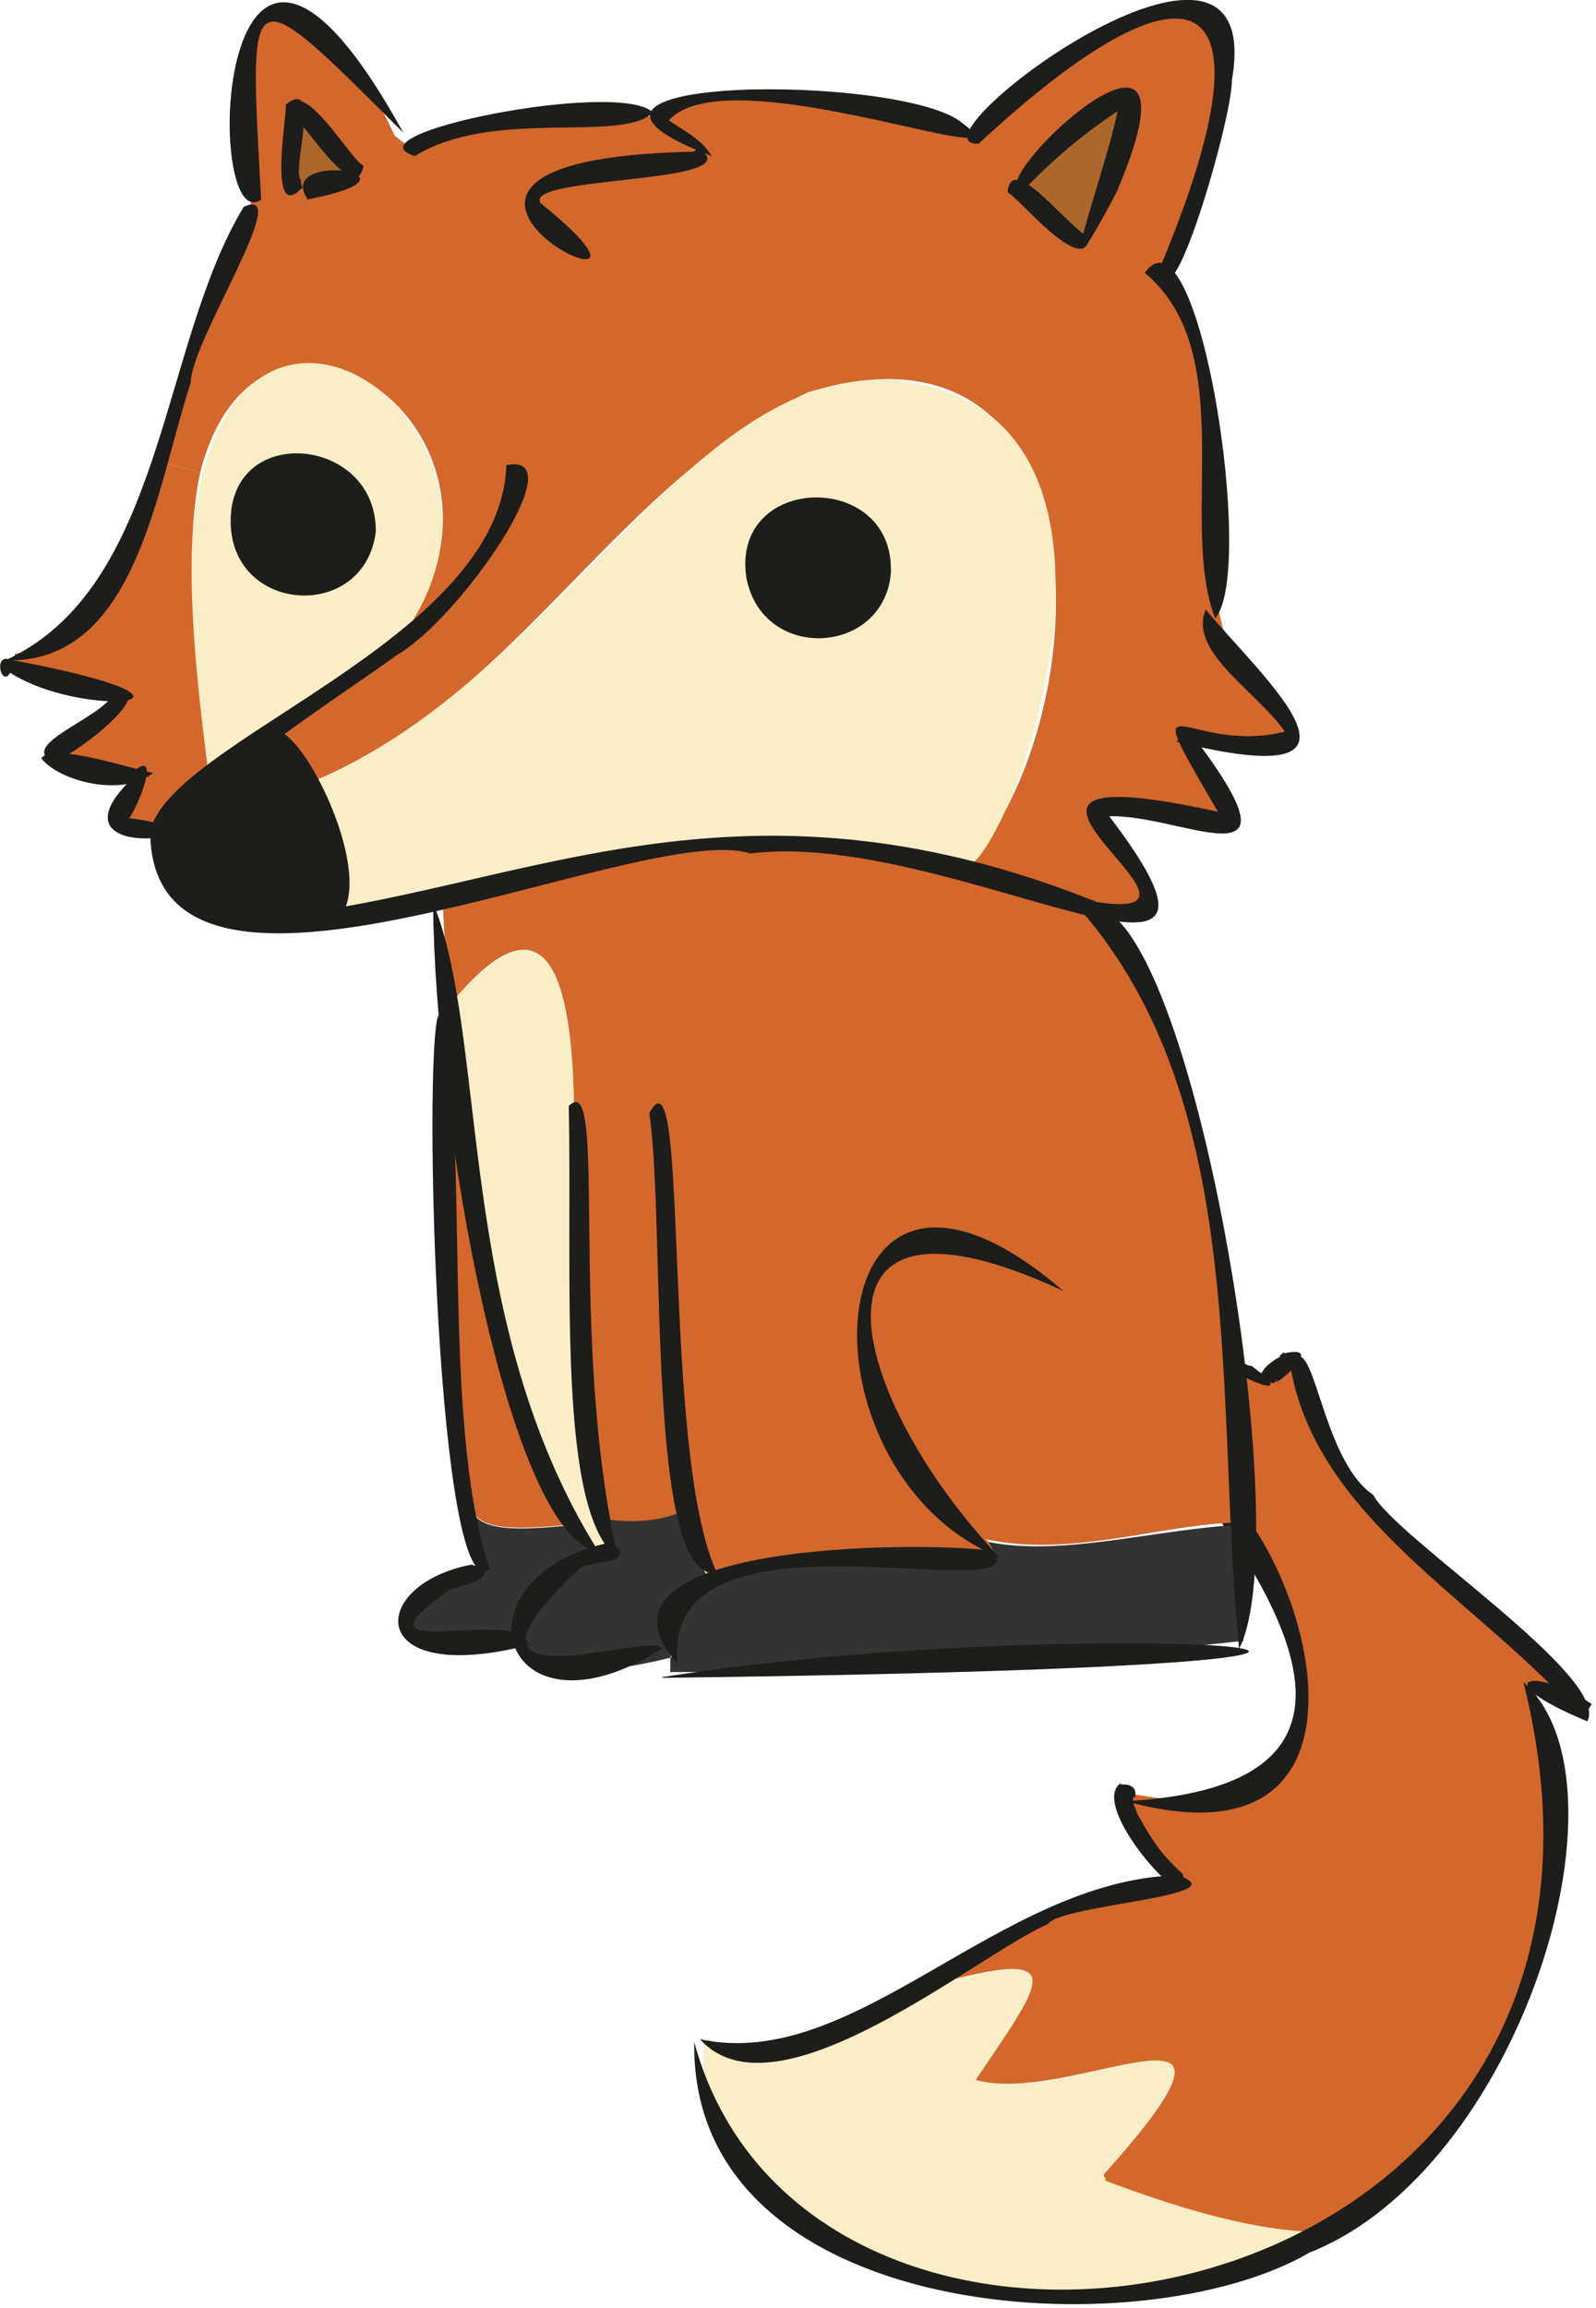 <svg xmlns="http://www.w3.org/2000/svg" viewBox="0 0 220.0 318.0"><title>Baby fox_1</title><g id="bdb14b39-54ca-4a0a-8e8e-d1aec01aa44a" data-name="Livello 2"><g id="b3d363dd-8473-4829-9541-a3b134197397" data-name="Livello 1"><path d="M97.7,280.7c5.3,7.6,25.6-4.8,31.2-7.7,0,.2,0,.3.1.4h0c21.8-5.7,12.7,1.4,5.6,13.2,15.1,3.8,42.1-15.4,17.6,13.1.1.3.2.4.3.4v.4c8.3,3.1,20.3,7.1,30.4,7.1-27.7,17.9-88.3,7.9-85.9-26.2Z" style="fill:#faeec6" /><path d="M129,273.4c-.1-.1-.1-.2-.1-.4,9.5-6.7,21.3-12.9,34-13.5-2.3-1.3-9-10-7.8-12.5,39.1,8,22.6-30.7,8.4-46,.5-6.5.9-13.2.9-19.7h0a22.8,22.8,0,0,0,6.9,7.6l3.9.3c1-.8,1.9-1.2,2.6-1.9l1.2.3c3.3,21.2,26.6,32.5,40.1,48.4-2.5-.8-5.3-2.6-7.8-3.9,9.3,26.9-2.9,60.4-28.5,75.5-9.7,0-20.5-3.4-30.4-7.1v-.4c-.1,0-.2-.1-.3-.4,25.1-28.1-4.3-9.3-17.6-13.1,9.4-14,13.3-18.3-5.6-13.2Z" style="fill:#d4672c" /><path d="M177.8,187.9c3.5,21.5,26.1,32.5,40.4,49l1.2-2.1c-7.8-5.3-15-3.6-.6,2.4,3.3-6-26.5-25.4-29.5-31.2-7.4-5-8.1-23.7-11.5-18.1Z" style="fill:#1d1d1b" /><path d="M210,231.8c22.3,88.8-98,109.6-114.3,49.6-.6,38.8,61.7,42.5,84.8,29,28.9-11.4,45.4-64.5,29.5-78.6Z" style="fill:#1d1d1b" /><path d="M162.4,201.7c19,24.3,26.6,44.6-7.2,46.5,41.7,11.5,22.4-44.1,7.2-46.5Z" style="fill:#1d1d1b" /><path d="M154.5,245.7c-4.9,3.3,11.5,20.8,8.5,12.5-2.3-2.2-3.5-3.3-6.3-8.4,0-.1-.1-.3,0-.2s-.7-1.1-.5-1.8h0v-.2c0,.3,0-.3.1.1s1-2-1.8-1.8Z" style="fill:#1d1d1b" /><path d="M162.3,258.4c-24.7.7-44.4,27.2-65.8,22.6,10.5,11.7,38.1-11.6,48-15.9,1.8-2.7,26.8-3.8,17.8-6.7Z" style="fill:#1d1d1b" /><path d="M177,186.3l-.2.2.2-.2-.7.6h.3c-.8.3-4.9,2.9-1.1,3.7l.6-.4h.1l-.3.2c-.3.7,7.1-5.3,1.1-3.9Z" style="fill:#1d1d1b" /><path d="M163.4,181.9c-.8,5,18.6,13.4,9.1,6.3C169.7,188.4,165.2,176.7,163.4,181.9Z" style="fill:#1d1d1b" /><path d="M66.2,215.5a35.3,35.3,0,0,0-1.1-6.5h.5c2.3,2.6,10.2,1.3,13.6,1.2.5,1,1,1.2,2.7,4-5.1,1.4-11.4,7.7-10.2,12.5C52.7,227.2,50.9,223,66.2,215.5Z" style="fill:#333" /><path d="M83.1,209.2c2.3.5,7.8.6,11.3-1.2a24.5,24.5,0,0,0,3.4,9.7c-4.9,2-7.4,5.4-5.3,10.7-30.8,7.7-22.7-11.7-8.2-14.6Z" style="fill:#333" /><path d="M135.9,212.4c10.2,2.2,22.8-1.6,35.1-2.3.1,5.5.2,10.9.4,16a710.4,710.4,0,0,1-79,4.3v-2h.2c-5.8-19.3,41.7-12.6,44.4-13.4C136.7,213.9,137.7,214.3,135.9,212.4Z" style="fill:#333" /><path d="M79.2,210.1c-12.5-20.6-14.6-47-17.3-71.5,21.8-26.1,16.6,21.6,17,31.5h.7c-.1,13.4.6,30,4.7,43.7a4.7,4.7,0,0,0-2.4.3C81.2,212.9,80.6,212.3,79.2,210.1Z" style="fill:#faeec6" /><path d="M62.1,185.7c-2.5-13.8-1.7-30.8-.5-45.7H62c2.8,22.7,4.5,49.1,17.2,70.1-3.4.1-11.3,1.4-13.6-1.2h-.5C63.9,202.5,63.1,194.2,62.1,185.7Z" style="fill:#d4672c" /><path d="M94.1,208.2c-2.6,1.4-7.8,1.8-11,1-3.1-12.8-3.5-26-3.5-39.1h-.7c0-12.6,3.7-56.9-17-31.5-.4-5.2-.7-10.3-.9-15h0c32-9,59.1-10.4,90,1.6,18,23.6,19.1,54.9,20,84.6-10.6.1-23.1,4.9-35.1,2.3a3.2,3.2,0,0,1,1,2.6c-5.3,0-28.1-2-39.1,2.7a24.5,24.5,0,0,1-3.4-9.7Z" style="fill:#d4672c" /><path d="M146.6,177.9c-34.7-29.8-37.7,25-8.8,36.7-20.6-21.6-29.7-54.6,8.8-36.7Z" style="fill:#1d1d1b" /><path d="M136.9,213.7c-10.3-1.4-58.3-1.2-43.5,15.6C90.8,205.7,143.2,222.2,136.9,213.7Z" style="fill:#1d1d1b" /><path d="M91.3,231.2c146.7-1.8,60.6-9.7,0-.1h0Z" style="fill:#1d1d1b" /><path d="M148.9,125.3c23.4,26.9,18.5,67.5,21.9,101.9,8.5-16.5-7.7-109-21.9-101.9Z" style="fill:#1d1d1b" /><path d="M78.4,152.4c.5,23.8-1.7,56.1,6.8,62.3C78.2,184.2,83.9,147,78.4,152.4Z" style="fill:#1d1d1b" /><path d="M84.3,212.5c-22.7,4.8-15.2,28.7,6.9,14.7-.6-2.8-32.6,9-11.6-10.8C80.8,214.8,88.4,215.8,84.3,212.5Z" style="fill:#1d1d1b" /><path d="M89.5,153.4c2.3,15-.6,64.9,9.3,63.3C91,199.8,95.2,142.6,89.5,153.4Z" style="fill:#1d1d1b" /><path d="M59.7,124.4c.2,30.6,10.5,87.6,22.8,89.4-19.9-31.7-15.1-70.5-22.8-89.4Z" style="fill:#1d1d1b" /><path d="M60.4,139.9c-2.1,6.3-.1,82.3,7.1,76.3-7.1-21.1-2.3-62-7.1-76.3Z" style="fill:#1d1d1b" /><path d="M65,215.6c-14.3,2.7-14.9,16.9,7.8,11.1-.6-5.8-26.6,3.3-10.6-7.8.5,0,7.9-1.8,2.8-3.3Z" style="fill:#1d1d1b" /><path d="M22,114.5c.6-5.3,10.4-9,14.9-12.8,7.2,2.5,12.1,18.8,7.9,24.8v.2C36.8,128.3,21.3,127.6,22,114.5Z" style="fill:#1d1d1b" /><path d="M49.3,23.7l-.9.7c-2.3-.1-4.8,1.2-6.4,1.9l-1.5-.2c-.7-1.6-.2-7.8.1-11.7C43.5,17.8,46.4,20.4,49.3,23.7Z" style="fill:#ab672c" /><path d="M155.7,12.8a50.1,50.1,0,0,1-6.4,20.6c-2.9-2.6-6.7-4.4-9.5-7.8A92.1,92.1,0,0,1,155.7,12.8Z" style="fill:#ab672c" /><path d="M160,37.7c16.7,27.3-3.4,45.7,19,63.8-3.3,2.9-12.5.5-16.3-.5,2.8,4.1,6.4,7.5,7.6,12.3-5,3.5-16-6-19.5-1.6,20.3,25.4-4.7,10.8-17.8,8.1v-.2c18.7-19.8,20.3-78.5-21.7-65.5C84.1,67.1,71.7,96,43.1,107.7c-1.6-2.9-3.8-5.2-6.2-6C44,96.9,51.2,92,57.7,86l-.7-.7C73.3,57.8,35.6,33.7,27.6,65.1L22,63.6c2.2-11.9,8.8-24,12.8-36.3C28.1-5.9,43.3-5.5,54.4,18.7l2.2,1.7c10.1-4.5,23.1-5.5,34.5-4.2,11.4-8.8,30.7,0,42,2l1.3.3C174.1-18,174.6,10.7,160,37.7Zm-10.7-4.3a50.1,50.1,0,0,0,6.4-20.6,92,92,0,0,0-15.9,12.8c2.8,3.4,6.6,5.2,9.5,7.8Zm-100.9-9,.9-.7c-2.9-3.3-5.8-5.9-8.7-9.3-.3,3.9-.8,10.1-.1,11.7l1.5.2C43.6,25.6,46.1,24.3,48.4,24.4Z" style="fill:#d4672c" /><path d="M122.7,52.4c40.1,3,16.4,66.9,10.2,67.2v.2c-28.4-8.7-59.3,1.2-88.1,6.9v-.2c2.9-3.9,1.7-12.7-1.7-18.8C77.3,93.4,94.7,50.9,122.7,52.4Z" style="fill:#faeec6" /><path d="M57,85.3l.7.7c-8.1,7.4-19.4,14.7-28.9,21.2C12.8,17,77.1,52.6,57,85.3Z" style="fill:#faeec6" /><path d="M19.1,106.5c-4.5-.1-9.7,1.3-12.3-2.6,4-2,8.2-4.8,10.1-8.5-5.2-.4-10.4-.3-14.6-3.6L2,90.1c11.9-2,17.2-15,20-26.5l5.6,1.5c-2.8,13,.1,32.9,1.2,42.1-3.4,2.2-6.4,3.7-6.8,7.3l-6.7-.5C16.4,111,19.6,108.9,19.1,106.5Z" style="fill:#d4672c" /><path d="M69.8,64.1c-.8,24.3-46.9,38.1-49.1,50.6.3,32,67.5-1.9,82.7,2.9,28.2-3.5,75.2,27.5,48.2-6.8v1.8c9.9-1.5,30.5,11.6,12-12.3l-1.4,1.9c30.3,7.5,12.4-8.2,4-18.2-2.6,6.3,8.4,11.9,11.7,18.1v-1.5c-14.3,4.2-22.4-9.9-9,13l.5-1.4c-44.2-10.1,3.2,15.3-18.2,12.1-46.6-18.7-75.7-3.7-107.1,1.2-45.7.1-4.9-24,10.7-35.3C63.2,85.4,79.5,62.1,69.8,64.1Z" style="fill:#1d1d1b" /><path d="M36.3,102.9c10.2,4.1,7.8,17.7,8.3,24.8C55.5,125,38.2,91.9,36.3,102.9Z" style="fill:#1d1d1b" /><path d="M134.9,19.8c28.8-26.7,41.8-23.3,25.2,16.6.9,10.3,9.8-20.1,9.7-25.3C175-18.4,123.9,20.2,134.9,19.8Z" style="fill:#1d1d1b" /><path d="M141.5,25.8a73.6,73.6,0,0,1,14.8-11.9l-1.9-1.1c-.3,7.1-11.6,34.8-.5,13.7C168-6.5,133.1,27.7,141.5,25.8Z" style="fill:#1d1d1b" /><path d="M138.9,26.5c1.6.8,10.6,11.9,11.3,6.1C148,32.4,139.4,20.4,138.9,26.5Z" style="fill:#1d1d1b" /><path d="M132.7,17c-8-7-64.1-6.7-34.6,4.5h0c-1.6-2.7-4.6-3.8-7-5.7l.4,1.8c5.9-11.3,51.7,7.2,41.2-.6Z" style="fill:#1d1d1b" /><path d="M96.2,20.5c-.3.4.2-.2-.6.4-52.7,1.1,4.4,27.6-21.2,7,.1.1,0-.3,0-.2h0c-.8-3.5,29.7-2.4,21.8-7.3Z" style="fill:#1d1d1b" /><path d="M57.2,21.5c10.8-6.7,28.5-1.7,32.8-6C85.4,10.9,47.3,18.5,57.2,21.5Z" style="fill:#1d1d1b" /><path d="M55.6,18.3C29.4-29.3,27.9,33.3,36,27.5,34.3-3.3,33.7-3.6,55.6,18.3Z" style="fill:#1d1d1b" /><path d="M41.7,25.8a1.2,1.2,0,0,1-.2-.8c0,.3,0-.2-.1-.3-1.1-1.7,3-14.2-2-10.3C39.6,15.6,36.8,31.1,41.7,25.8Z" style="fill:#1d1d1b" /><path d="M39.7,15.3c1.5.3,9.4,13.7,10.4,7.5C48.5,22.4,41.5,9.8,39.7,15.3Z" style="fill:#1d1d1b" /><path d="M42.3,27.5c18.4-3.5-4.2-6.9,0-.2Z" style="fill:#1d1d1b" /><path d="M33.6,28.5C22,47.6,22.7,81,.7,91c18.1.5,20.8-23.7,25.6-38.3,0-5.7,14.4-27.4,7.3-24.2Z" style="fill:#1d1d1b" /><path d="M1.4,92.7c10,6.5,32.6,4.3,0-1.8C-1,90,.2,94.8,1.4,92.7Z" style="fill:#1d1d1b" /><path d="M15.8,94.7c.5,3.6-13.9,7.7-8.5,10.3C9.3,104.7,22.7,95,15.8,94.7Z" style="fill:#1d1d1b" /><path d="M5.7,104.5c2.5,3.2,11.3,5.4,15.4,2h0C18.6,106.1,7.1,102.2,5.7,104.5Z" style="fill:#1d1d1b" /><path d="M17.9,106.8h0v.2h0v.6h0c-12.7,12.6,19.8,6.9-2.4,4.9l1.2,1.6.2-.3c-.1.2,0,0,0-.1,1.6-.6,5.9-11.6,1.2-7.1Z" style="fill:#1d1d1b" /><path d="M157.8,37.6c13.2,11,4.6,34.4,9.7,47.6C173.2,78.8,165.2,27.2,157.8,37.6Z" style="fill:#1d1d1b" /><path d="M122.8,79c-1,11.3-17.6,12.3-19.9.7C100.6,65.2,123.4,64.7,122.8,79Z" style="fill:#1d1d1b" /><path d="M51.8,73.3c-1.6,12.6-20.4,11.3-20-1.9S52,60.3,51.8,73.3Z" style="fill:#1d1d1b" /></g></g></svg>